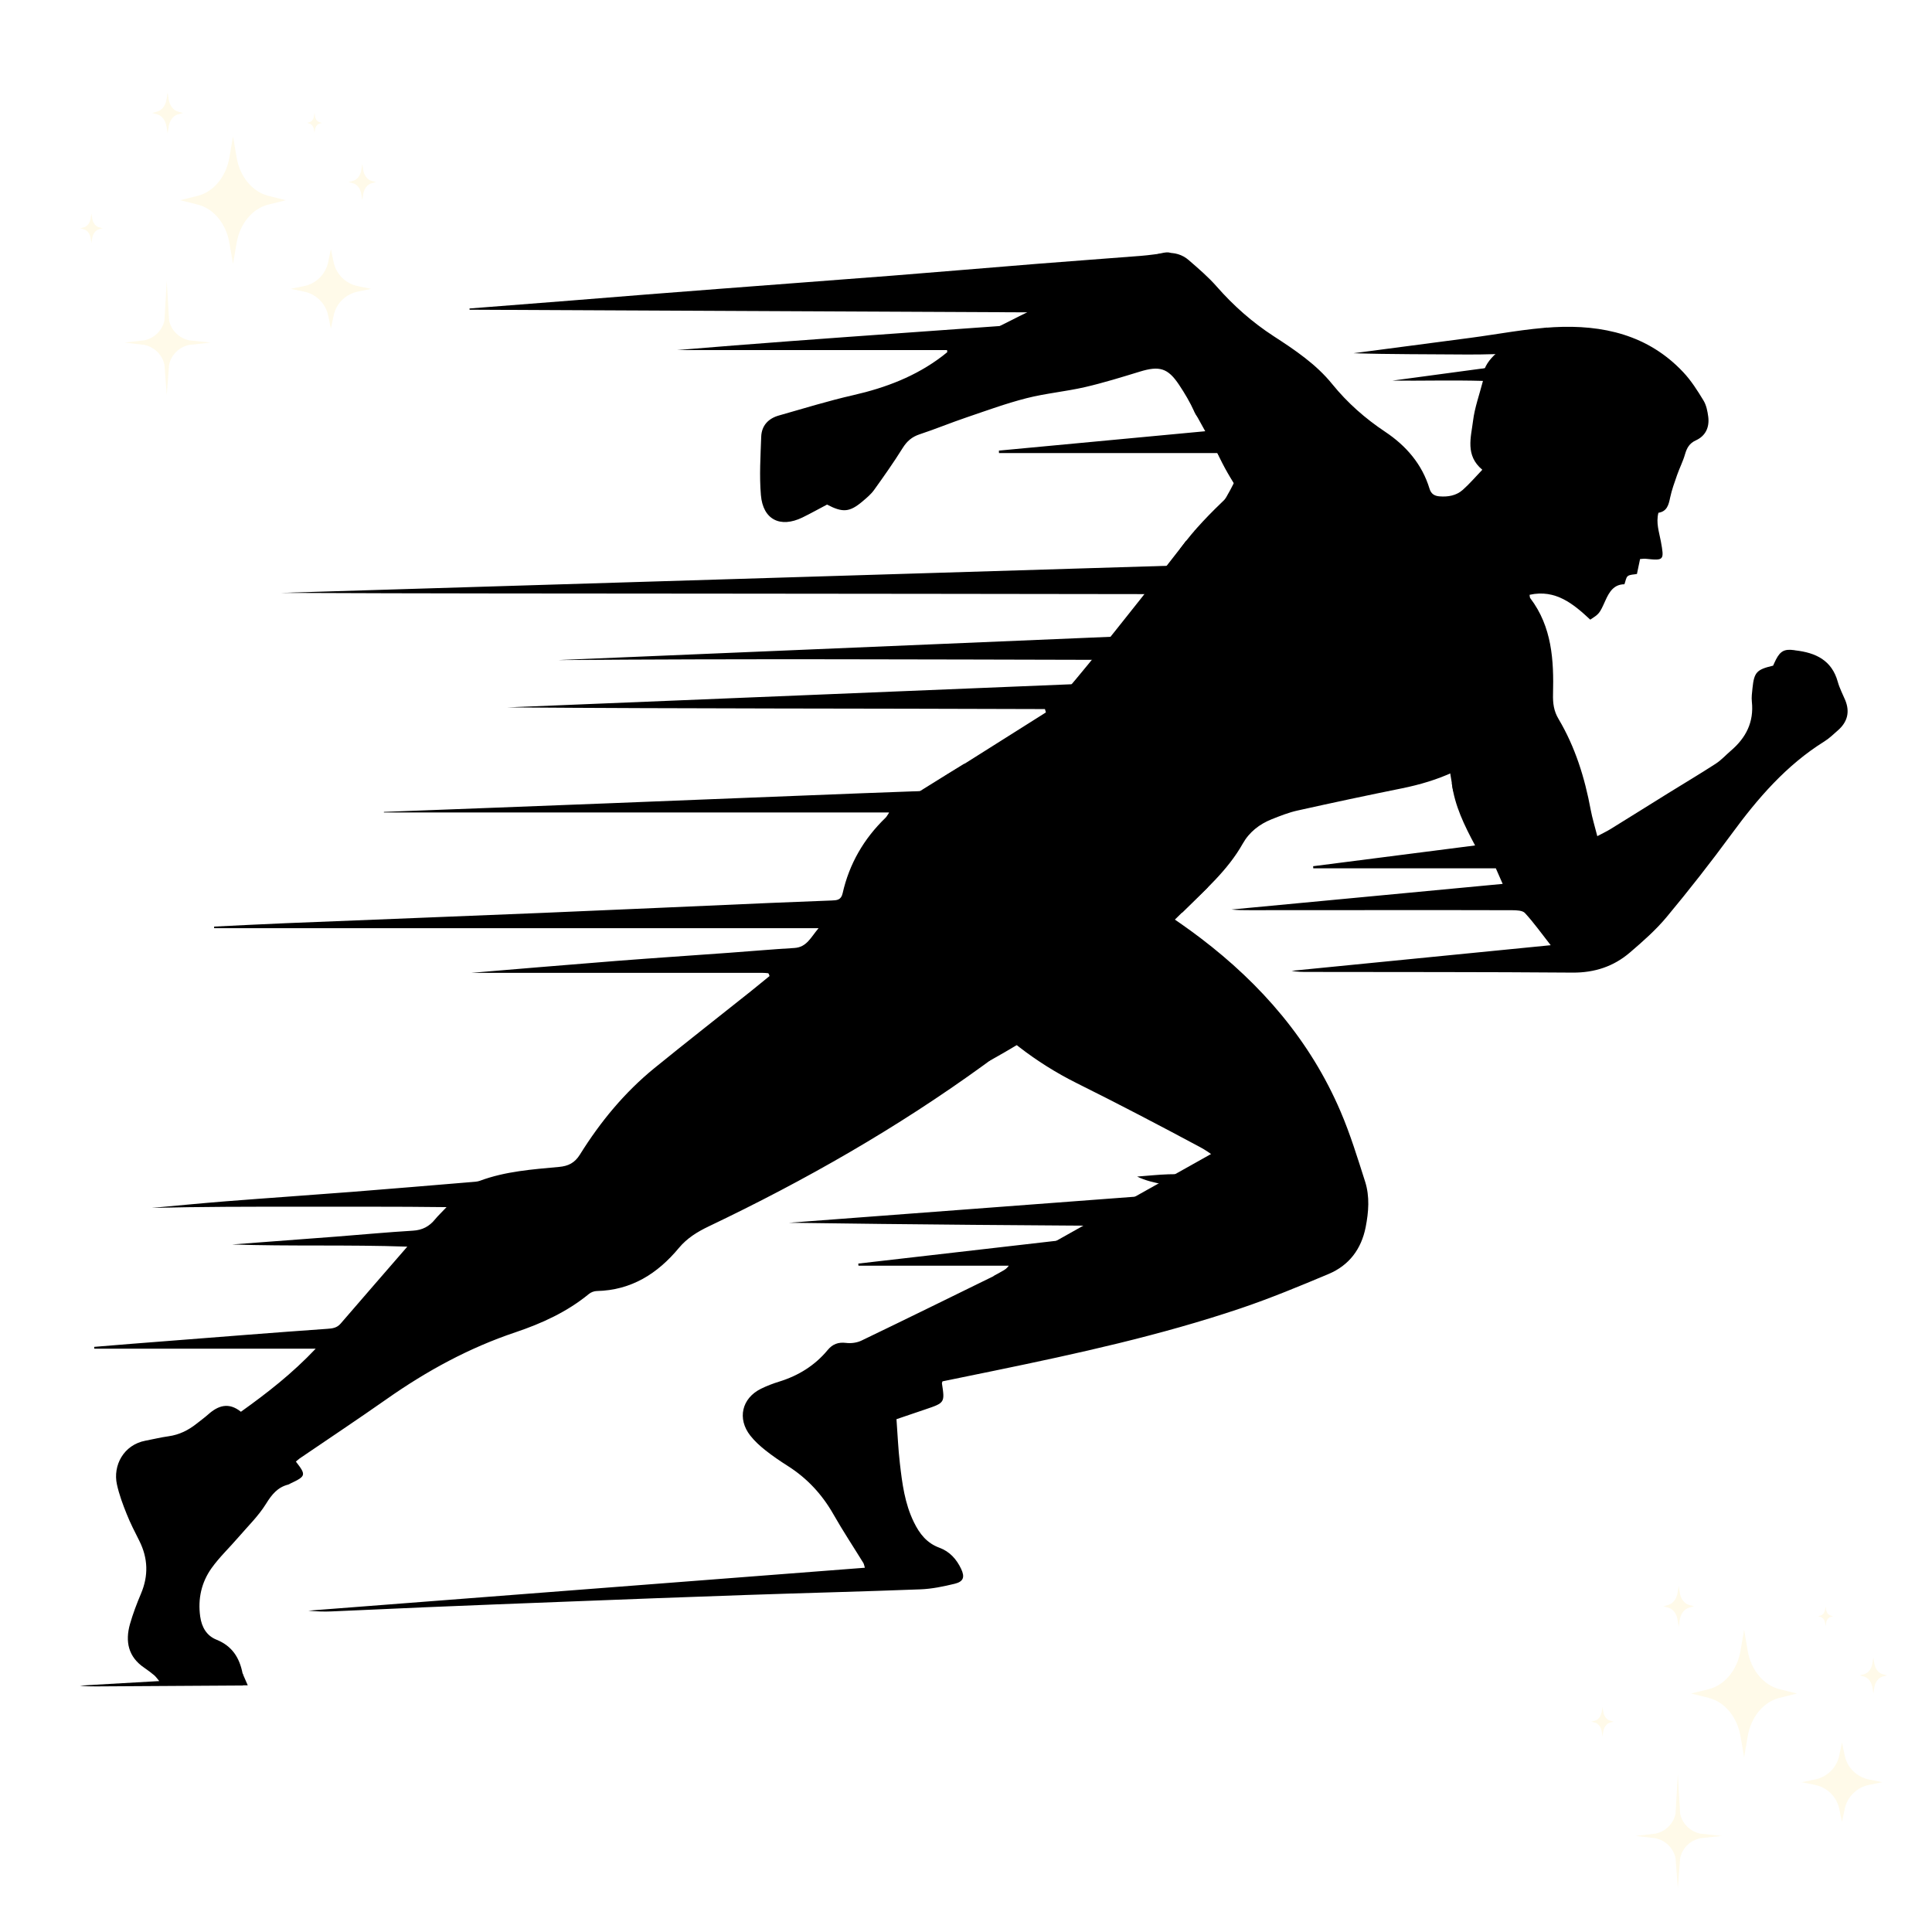 <svg xmlns="http://www.w3.org/2000/svg" xmlns:xlink="http://www.w3.org/1999/xlink" width="300" zoomAndPan="magnify" viewBox="0 0 224.88 225" height="300" preserveAspectRatio="xMidYMid meet" version="1.0"><defs><filter x="0%" y="0%" width="100%" height="100%" id="475a3fb116"><feColorMatrix values="0 0 0 0 1 0 0 0 0 1 0 0 0 0 1 0 0 0 1 0" color-interpolation-filters="sRGB"/></filter><mask id="20033c7ecb"><g filter="url(#475a3fb116)"><rect x="-22.488" width="269.856" fill="#000000" y="-22.5" height="270" fill-opacity="0.1"/></g></mask><clipPath id="481536df4d"><path d="M 24 19 L 34.742 19 L 34.742 29 L 24 29 Z M 24 19 " clip-rule="nonzero"/></clipPath><clipPath id="a9219dc93b"><path d="M 31 9 L 34.742 9 L 34.742 14 L 31 14 Z M 31 9 " clip-rule="nonzero"/></clipPath><clipPath id="d9f9bbf365"><path d="M 0.262 14 L 3 14 L 3 19 L 0.262 19 Z M 0.262 14 " clip-rule="nonzero"/></clipPath><clipPath id="40fd7f2a83"><path d="M 8 0.777 L 13 0.777 L 13 6 L 8 6 Z M 8 0.777 " clip-rule="nonzero"/></clipPath><clipPath id="c62f3f6c3b"><rect x="0" width="35" y="0" height="37"/></clipPath><clipPath id="7eeeb24f4f"><path d="M 9.262 29 L 215.402 29 L 215.402 196.449 L 9.262 196.449 Z M 9.262 29 " clip-rule="nonzero"/></clipPath><clipPath id="09bf4da253"><path d="M 26 194 L 29 194 L 29 196.449 L 26 196.449 Z M 26 194 " clip-rule="nonzero"/></clipPath><mask id="75d548a2de"><g filter="url(#475a3fb116)"><rect x="-22.488" width="269.856" fill="#000000" y="-22.5" height="270" fill-opacity="0.1"/></g></mask><clipPath id="e89e9bda0d"><path d="M 24 18 L 34.723 18 L 34.723 29 L 24 29 Z M 24 18 " clip-rule="nonzero"/></clipPath><clipPath id="b6578b9a94"><path d="M 5 22 L 16 22 L 16 35.918 L 5 35.918 Z M 5 22 " clip-rule="nonzero"/></clipPath><clipPath id="88fc0cb7e6"><path d="M 31 9 L 34.723 9 L 34.723 14 L 31 14 Z M 31 9 " clip-rule="nonzero"/></clipPath><clipPath id="7b54ed0910"><path d="M 0.242 14 L 3 14 L 3 19 L 0.242 19 Z M 0.242 14 " clip-rule="nonzero"/></clipPath><clipPath id="681f2594ff"><path d="M 8 0.688 L 13 0.688 L 13 6 L 8 6 Z M 8 0.688 " clip-rule="nonzero"/></clipPath><clipPath id="9cddfbc846"><rect x="0" width="35" y="0" height="37"/></clipPath></defs><g mask="url(#20033c7ecb)"><g transform="matrix(1, 0, 0, 1, 9, 10)"><g clip-path="url(#c62f3f6c3b)"><path fill="#fecd1a" d="M 24.23 13.316 L 22.195 13.824 C 20.336 14.285 18.883 16.039 18.496 18.285 L 18.078 20.738 L 17.656 18.285 C 17.27 16.039 15.816 14.285 13.957 13.824 L 11.922 13.316 L 13.957 12.809 C 15.816 12.344 17.27 10.59 17.656 8.344 L 18.078 5.891 L 18.496 8.344 C 18.883 10.59 20.336 12.344 22.195 12.809 Z M 24.23 13.316 " fill-opacity="1" fill-rule="nonzero"/><g clip-path="url(#481536df4d)"><path fill="#fecd1a" d="M 34.164 23.641 L 32.613 23.957 C 31.195 24.246 30.09 25.34 29.797 26.734 L 29.477 28.266 L 29.156 26.734 C 28.863 25.34 27.754 24.246 26.34 23.957 L 24.789 23.641 L 26.34 23.324 C 27.754 23.035 28.863 21.945 29.156 20.547 L 29.477 19.02 L 29.797 20.547 C 30.09 21.945 31.195 23.035 32.613 23.324 Z M 34.164 23.641 " fill-opacity="1" fill-rule="nonzero"/></g><path fill="#fecd1a" d="M 15.477 29.898 L 12.984 30.164 C 11.801 30.406 10.875 31.32 10.629 32.488 L 10.359 36 L 10.094 32.488 C 9.848 31.32 8.922 30.406 7.738 30.164 L 5.441 29.898 L 7.738 29.637 C 8.922 29.395 9.848 28.48 10.094 27.312 L 10.359 22.711 L 10.629 27.312 C 10.875 28.48 11.801 29.395 12.984 29.637 Z M 15.477 29.898 " fill-opacity="1" fill-rule="nonzero"/><g clip-path="url(#a9219dc93b)"><path fill="#fecd1a" d="M 34.719 11.203 L 34.195 11.348 C 33.715 11.48 33.34 11.98 33.238 12.617 L 33.133 13.316 L 33.023 12.617 C 32.922 11.98 32.547 11.48 32.07 11.348 L 31.543 11.203 L 32.07 11.059 C 32.547 10.926 32.922 10.43 33.023 9.789 L 33.133 9.094 L 33.238 9.789 C 33.34 10.43 33.715 10.926 34.195 11.059 Z M 34.719 11.203 " fill-opacity="1" fill-rule="nonzero"/></g><g clip-path="url(#d9f9bbf365)"><path fill="#fecd1a" d="M 2.887 16.59 L 2.457 16.707 C 2.062 16.816 1.758 17.223 1.676 17.746 L 1.586 18.316 L 1.5 17.746 C 1.418 17.223 1.109 16.816 0.719 16.707 L 0.289 16.59 L 0.719 16.469 C 1.109 16.363 1.418 15.953 1.5 15.434 L 1.586 14.859 L 1.676 15.434 C 1.758 15.953 2.062 16.363 2.457 16.469 Z M 2.887 16.59 " fill-opacity="1" fill-rule="nonzero"/></g><g clip-path="url(#40fd7f2a83)"><path fill="#fecd1a" d="M 12.25 3.156 L 11.656 3.32 C 11.117 3.469 10.695 4.031 10.582 4.75 L 10.461 5.535 L 10.336 4.75 C 10.227 4.031 9.801 3.469 9.262 3.32 L 8.668 3.156 L 9.262 2.992 C 9.801 2.844 10.227 2.281 10.336 1.562 L 10.461 0.777 L 10.582 1.562 C 10.695 2.281 11.117 2.844 11.656 2.992 Z M 12.25 3.156 " fill-opacity="1" fill-rule="nonzero"/></g><path fill="#fecd1a" d="M 28.438 4.312 L 28.152 4.395 C 27.887 4.465 27.68 4.738 27.625 5.09 L 27.566 5.473 L 27.508 5.09 C 27.453 4.738 27.246 4.465 26.984 4.395 L 26.695 4.312 L 26.984 4.234 C 27.246 4.164 27.453 3.891 27.508 3.539 L 27.566 3.156 L 27.625 3.539 C 27.68 3.891 27.887 4.164 28.152 4.234 Z M 28.438 4.312 " fill-opacity="1" fill-rule="nonzero"/></g></g></g><g clip-path="url(#7eeeb24f4f)"><path fill="#000000" d="M 28.23 194.977 C 28.211 194.938 28.191 194.906 28.188 194.871 C 27.832 193.055 26.973 191.691 25.152 190.957 C 24.023 190.504 23.434 189.535 23.254 188.254 C 22.969 186.18 23.402 184.281 24.578 182.625 C 25.496 181.34 26.668 180.238 27.703 179.031 C 28.801 177.754 30.035 176.559 30.914 175.145 C 31.586 174.059 32.266 173.203 33.516 172.891 C 33.609 172.867 33.684 172.801 33.773 172.762 C 35.578 171.914 35.613 171.781 34.398 170.215 C 34.547 170.098 34.68 169.957 34.836 169.852 C 38.227 167.543 41.641 165.273 44.996 162.918 C 49.645 159.652 54.566 156.969 59.973 155.156 C 63.035 154.125 65.984 152.785 68.523 150.695 C 68.766 150.492 69.133 150.359 69.445 150.352 C 73.465 150.266 76.52 148.324 78.996 145.344 C 79.957 144.188 81.156 143.457 82.477 142.824 C 93.691 137.48 104.445 131.34 114.516 124.031 C 115.121 123.594 115.723 123.137 116.43 122.613 C 112.801 118.828 109.305 115.145 107.254 110.391 C 107.652 110.605 107.949 110.906 108.227 111.227 C 109.781 113.012 111.309 114.816 112.887 116.578 C 116.438 120.531 120.543 123.754 125.324 126.137 C 130.16 128.543 134.945 131.043 139.703 133.594 C 140.918 134.246 142.02 135.164 143.02 136.125 C 144.234 137.297 144.973 139.34 144.918 140.789 C 144.551 140.176 144.199 139.664 143.926 139.109 C 143.098 137.453 141.727 136.762 139.93 136.766 C 138.629 136.773 137.324 136.715 136.02 136.758 C 134.805 136.797 133.586 136.934 132.371 137.023 C 134.312 137.969 136.445 137.938 138.395 138.613 C 138.379 138.707 138.371 138.801 138.359 138.898 C 122.844 140.066 107.34 141.234 91.824 142.402 C 98.992 142.504 106.164 142.586 113.336 142.645 C 120.465 142.707 127.59 142.746 134.715 142.797 C 134.719 142.914 134.723 143.035 134.727 143.148 C 123.117 144.484 111.508 145.82 99.895 147.156 C 99.902 147.238 99.914 147.316 99.918 147.402 L 117.426 147.402 C 117.078 147.852 116.688 148.109 116.266 148.32 C 110.941 150.93 105.617 153.551 100.273 156.121 C 99.75 156.375 99.062 156.469 98.48 156.395 C 97.562 156.281 96.898 156.535 96.324 157.23 C 94.836 159.027 92.93 160.203 90.707 160.895 C 89.973 161.121 89.246 161.395 88.555 161.738 C 86.324 162.844 85.777 165.227 87.32 167.191 C 87.824 167.832 88.441 168.391 89.078 168.898 C 89.91 169.559 90.789 170.156 91.688 170.727 C 93.938 172.156 95.68 174.035 97 176.355 C 98.094 178.281 99.32 180.129 100.484 182.02 C 100.555 182.133 100.57 182.277 100.664 182.578 C 79.012 184.25 57.434 185.914 35.855 187.578 C 36.758 187.668 37.656 187.707 38.555 187.664 C 42.172 187.516 45.781 187.336 49.398 187.184 C 54.945 186.953 60.492 186.734 66.035 186.523 C 72.98 186.254 79.926 185.984 86.871 185.75 C 93.625 185.516 100.379 185.355 107.133 185.094 C 108.473 185.043 109.812 184.762 111.121 184.445 C 112.148 184.195 112.324 183.668 111.875 182.715 C 111.34 181.582 110.539 180.688 109.348 180.25 C 107.875 179.711 107.035 178.633 106.371 177.273 C 105.305 175.102 105.008 172.762 104.738 170.41 C 104.543 168.742 104.477 167.062 104.344 165.277 C 105.547 164.871 106.633 164.496 107.715 164.133 C 109.973 163.371 109.984 163.352 109.637 161.109 C 109.625 161.066 109.656 161.016 109.703 160.871 C 111.676 160.465 113.699 160.059 115.723 159.637 C 125.406 157.641 135.062 155.527 144.441 152.363 C 147.906 151.191 151.297 149.785 154.668 148.367 C 157.051 147.367 158.48 145.469 158.984 142.918 C 159.332 141.148 159.473 139.348 158.922 137.613 C 158.043 134.859 157.191 132.078 156.055 129.43 C 152.527 121.191 146.836 114.633 139.77 109.258 C 136.895 107.066 133.816 105.152 130.832 103.109 C 130.363 102.789 129.828 102.547 129.531 102.012 C 132.484 102.984 134.953 104.852 137.625 106.281 C 140.223 103.688 142.906 101.383 144.668 98.254 C 145.422 96.91 146.609 95.98 148.039 95.41 C 149.023 95.02 150.023 94.621 151.047 94.395 C 155.09 93.492 159.148 92.629 163.211 91.809 C 167.406 90.957 171.242 89.422 174.367 86.379 C 174.441 86.309 174.582 86.301 174.902 86.195 C 173.461 88.684 171.352 90.059 169.016 91.223 C 169.355 93.848 170.477 96.117 171.727 98.461 C 165.301 99.285 159.082 100.082 152.867 100.879 C 152.871 100.961 152.879 101.047 152.883 101.125 L 174.145 101.125 C 174.43 101.77 174.668 102.316 174.941 102.938 C 164.281 103.941 153.816 104.93 143.352 105.922 C 144.07 106 144.797 106 145.516 106 C 150.68 105.996 155.848 105.992 161.012 105.992 C 166.031 105.992 171.051 105.984 176.07 106.004 C 176.57 106.008 177.262 106.027 177.539 106.336 C 178.562 107.445 179.441 108.688 180.535 110.078 C 170.277 111.094 160.32 112.082 150.359 113.062 C 150.996 113.191 151.625 113.191 152.254 113.191 C 162.535 113.211 172.816 113.188 183.098 113.27 C 185.652 113.285 187.867 112.551 189.758 110.93 C 191.258 109.645 192.766 108.32 194.023 106.812 C 196.648 103.66 199.18 100.426 201.605 97.121 C 204.652 92.965 207.969 89.113 212.402 86.348 C 212.973 85.996 213.461 85.512 213.973 85.066 C 215.082 84.102 215.402 82.934 214.84 81.551 C 214.543 80.84 214.172 80.145 213.969 79.41 C 213.27 76.879 211.383 76.012 209.027 75.742 C 208.977 75.734 208.934 75.719 208.883 75.715 C 207.766 75.566 207.289 75.812 206.773 76.801 C 206.645 77.047 206.535 77.312 206.434 77.523 C 204.52 77.973 204.227 78.289 204.035 80.133 C 203.984 80.66 203.902 81.199 203.961 81.719 C 204.215 84.094 203.273 85.93 201.512 87.43 C 200.926 87.934 200.398 88.523 199.758 88.938 C 197.941 90.117 196.074 91.223 194.23 92.367 C 191.977 93.766 189.734 95.176 187.48 96.566 C 187.043 96.832 186.578 97.051 185.961 97.379 C 185.672 96.242 185.375 95.281 185.191 94.301 C 184.5 90.574 183.387 86.996 181.441 83.719 C 180.895 82.805 180.777 81.898 180.805 80.84 C 180.906 76.898 180.688 73 178.156 69.664 C 178.082 69.566 178.102 69.402 178.074 69.27 C 181.125 68.594 183.199 70.359 185.141 72.164 C 186.184 71.48 186.207 71.488 186.898 69.949 C 187.355 68.93 187.883 68.055 189.121 68.043 C 189.262 67.668 189.297 67.25 189.516 67.09 C 189.781 66.895 190.207 66.922 190.578 66.844 C 190.707 66.227 190.82 65.68 190.941 65.105 C 191.223 65.094 191.406 65.051 191.59 65.074 C 193.742 65.301 193.766 65.258 193.363 63.047 C 193.164 61.969 192.777 60.902 193.078 59.719 C 194.086 59.559 194.27 58.789 194.445 57.945 C 194.633 57.059 194.949 56.195 195.25 55.332 C 195.535 54.516 195.941 53.73 196.176 52.906 C 196.391 52.168 196.688 51.625 197.438 51.285 C 198.578 50.766 199.031 49.762 198.883 48.547 C 198.797 47.887 198.66 47.18 198.32 46.629 C 197.625 45.48 196.887 44.32 195.973 43.348 C 191.883 38.992 186.594 37.801 180.918 38.102 C 177.652 38.277 174.41 38.922 171.164 39.348 C 166.633 39.945 162.098 40.539 157.566 41.137 C 161.918 41.277 166.254 41.242 170.586 41.285 C 174.926 41.332 179.27 40.895 183.609 41.078 C 183.617 41.191 183.629 41.309 183.637 41.426 C 176.457 42.395 169.273 43.359 162.094 44.328 C 165.602 44.359 169.09 44.258 172.645 44.359 C 172.215 46.012 171.68 47.484 171.492 48.996 C 171.254 50.934 170.555 53.031 172.57 54.707 C 171.762 55.551 171.078 56.355 170.293 57.051 C 169.539 57.719 168.578 57.887 167.578 57.805 C 167 57.758 166.609 57.527 166.422 56.914 C 165.555 54.051 163.691 51.914 161.273 50.297 C 158.926 48.734 156.875 46.93 155.086 44.727 C 153.227 42.426 150.742 40.754 148.27 39.152 C 145.777 37.531 143.594 35.602 141.637 33.371 C 140.66 32.254 139.508 31.273 138.383 30.297 C 137.629 29.637 136.695 29.375 135.688 29.473 C 134.727 29.566 133.777 29.723 132.816 29.797 C 128.777 30.117 124.734 30.402 120.695 30.727 C 115.07 31.176 109.445 31.664 103.82 32.105 C 97.23 32.621 90.637 33.102 84.047 33.613 C 78.121 34.055 72.211 34.539 66.293 35.012 C 62.402 35.316 58.512 35.621 54.621 35.926 C 54.621 35.977 54.625 36.02 54.625 36.07 C 80.43 36.188 106.227 36.309 132.031 36.434 C 132.035 36.555 132.039 36.676 132.043 36.793 C 114.297 38.203 96.523 39.289 78.77 40.77 L 110.234 40.77 C 110.242 40.934 110.27 41.004 110.25 41.02 C 110.066 41.176 109.879 41.32 109.688 41.469 C 106.598 43.828 103.078 45.16 99.309 46.02 C 96.398 46.684 93.543 47.566 90.668 48.383 C 89.43 48.727 88.637 49.555 88.59 50.863 C 88.512 53.129 88.363 55.414 88.555 57.664 C 88.797 60.516 90.805 61.516 93.383 60.27 C 94.371 59.789 95.332 59.246 96.258 58.762 C 98.086 59.727 98.895 59.656 100.398 58.383 C 100.871 57.98 101.375 57.566 101.734 57.062 C 102.887 55.457 104.027 53.84 105.07 52.168 C 105.566 51.379 106.137 50.883 107.02 50.586 C 108.848 49.984 110.637 49.242 112.457 48.625 C 114.781 47.836 117.098 46.984 119.469 46.379 C 121.703 45.809 124.031 45.602 126.285 45.086 C 128.441 44.586 130.559 43.93 132.68 43.281 C 134.957 42.582 135.949 42.852 137.25 44.809 C 137.918 45.809 138.539 46.859 139.031 47.953 C 139.445 48.867 140.016 49.07 140.957 49.031 C 143.125 48.938 145.297 48.965 147.473 48.977 C 148.02 48.98 148.562 49.121 149.109 49.199 C 149.102 49.266 149.094 49.332 149.078 49.398 C 138.145 50.426 127.211 51.449 116.273 52.477 C 116.277 52.57 116.277 52.668 116.281 52.762 L 141.73 52.762 C 143.152 55.957 145.172 58.598 147.281 61.184 C 148.449 62.613 148.93 64.332 149.023 66.156 C 149.098 67.633 148.941 69.078 148.184 70.43 C 148.156 68.082 148.273 65.742 147.41 63.5 C 146.496 61.152 144.484 59.727 142.93 57.82 C 140.898 59.77 139.008 61.66 137.379 63.914 C 138.953 64.664 140.664 64.746 142.059 65.703 C 105.602 66.816 69.141 67.93 32.68 69.047 C 49.52 69.125 66.359 69.117 83.195 69.133 C 100.055 69.141 116.91 69.172 133.91 69.191 C 133.531 70.199 133.242 70.977 132.922 71.836 C 137.086 72.41 141.113 72.566 145.082 73.16 C 145.074 73.273 145.066 73.383 145.062 73.496 C 118.336 74.621 91.609 75.75 64.887 76.875 C 86.129 76.703 107.367 76.801 128.801 76.848 C 128.48 77.402 128.301 77.715 128.102 78.062 C 132.02 78.508 135.887 78.324 139.707 78.742 C 139.703 78.855 139.703 78.961 139.699 79.074 C 112.82 80.176 85.938 81.277 59.059 82.383 C 79.922 82.539 100.773 82.5 121.633 82.578 C 121.672 82.707 121.707 82.836 121.746 82.969 C 117.914 85.387 114.078 87.809 109.957 90.406 C 117.629 90.508 124.953 90.605 132.273 90.703 C 132.277 90.805 132.285 90.902 132.289 91.008 C 131.777 91.086 131.27 91.215 130.758 91.238 C 128.781 91.34 126.805 91.41 124.828 91.48 C 116.68 91.785 108.523 92.066 100.375 92.379 C 90.391 92.762 80.41 93.176 70.43 93.566 C 61.836 93.906 53.242 94.227 44.648 94.555 C 44.648 94.578 44.648 94.598 44.648 94.617 L 103.5 94.617 C 103.285 94.93 103.207 95.105 103.078 95.227 C 100.543 97.672 98.844 100.602 98.07 104.039 C 97.891 104.832 97.395 104.848 96.789 104.871 C 94.375 104.961 91.969 105.059 89.559 105.16 C 80.785 105.543 72.012 105.941 63.238 106.309 C 53.258 106.727 43.273 107.102 33.293 107.512 C 30.488 107.629 27.684 107.773 24.875 107.91 C 24.875 107.973 24.875 108.031 24.883 108.094 L 95.273 108.094 C 94.355 109.176 93.887 110.32 92.445 110.402 C 89.895 110.555 87.344 110.781 84.793 110.965 C 80.461 111.281 76.129 111.566 71.801 111.902 C 65.742 112.379 59.688 112.895 54.836 113.297 C 65.316 113.297 76.992 113.297 88.676 113.297 C 88.914 113.297 89.156 113.316 89.395 113.34 C 89.426 113.344 89.457 113.402 89.48 113.441 C 89.504 113.48 89.512 113.527 89.559 113.672 C 88.848 114.25 88.105 114.863 87.359 115.461 C 83.625 118.438 79.855 121.379 76.148 124.395 C 72.676 127.223 69.848 130.656 67.488 134.445 C 66.863 135.453 66.105 135.801 65.055 135.898 C 61.934 136.188 58.801 136.406 55.82 137.516 C 55.508 137.629 55.16 137.633 54.82 137.664 C 50.203 138.047 45.594 138.441 40.977 138.801 C 36.07 139.184 31.16 139.516 26.254 139.902 C 23.375 140.129 20.5 140.414 17.621 140.672 C 23.293 140.531 28.969 140.527 34.645 140.535 C 40.301 140.543 45.953 140.504 51.945 140.582 C 51.328 141.238 50.941 141.594 50.613 141.996 C 49.941 142.828 49.133 143.258 48.031 143.324 C 45.047 143.504 42.066 143.785 39.086 144.016 C 35.051 144.328 31.016 144.625 26.977 144.93 C 33.703 145.16 40.418 144.941 47.375 145.184 C 44.656 148.324 42.121 151.227 39.609 154.148 C 39.184 154.648 38.656 154.715 38.059 154.754 C 34.98 154.969 31.902 155.203 28.824 155.441 C 24.305 155.785 19.781 156.141 15.262 156.5 C 13.809 156.613 12.359 156.734 10.91 156.855 C 10.914 156.926 10.914 157 10.918 157.07 L 36.703 157.07 C 33.953 159.977 31.047 162.234 27.996 164.414 C 26.59 163.281 25.367 163.672 24.195 164.715 C 23.766 165.098 23.289 165.438 22.836 165.801 C 21.879 166.562 20.82 167.094 19.578 167.266 C 18.672 167.391 17.781 167.613 16.883 167.781 C 14.332 168.262 13.07 170.676 13.559 172.883 C 13.816 174.055 14.238 175.191 14.688 176.309 C 15.113 177.383 15.648 178.418 16.168 179.449 C 17.18 181.473 17.246 183.504 16.359 185.598 C 15.871 186.75 15.422 187.93 15.078 189.133 C 14.504 191.176 14.871 192.961 16.746 194.23 C 17.145 194.5 17.527 194.797 17.902 195.102 C 18.086 195.258 18.227 195.473 18.488 195.777 C 15.277 195.961 12.27 196.133 9.262 196.305 C 9.895 196.398 10.52 196.398 11.145 196.398 C 16.844 196.367 22.539 196.328 28.234 196.293 C 28.199 195.84 28.199 195.414 28.23 194.977 Z M 28.23 194.977 " fill-opacity="1" fill-rule="nonzero"/></g><path fill="#000000" d="M 180.066 38.141 C 180.066 38.141 172.227 40.406 172.641 44.34 C 173.051 48.34 180.637 47.504 181.055 47.645 C 181.473 47.781 183.699 48.406 184.184 47.645 C 184.672 46.879 185.363 45.207 185.363 43.676 C 185.363 42.145 185.922 40.336 184.668 39.918 C 183.422 39.492 180.066 38.141 180.066 38.141 Z M 180.066 38.141 " fill-opacity="1" fill-rule="nonzero"/><path fill="#000000" d="M 110.254 41.016 C 111.703 40.469 134 28.594 136.195 29.434 C 138.391 30.273 136.195 38.137 136.195 38.137 C 136.195 38.137 130.137 40.934 129.094 41.016 C 128.047 41.094 121.789 41.016 121.789 41.016 Z M 110.254 41.016 " fill-opacity="1" fill-rule="nonzero"/><path fill="#000000" d="M 139.039 47.941 L 143.633 56.246 C 143.633 56.246 141.258 61.301 139.039 61.82 C 143.18 64.527 148.191 74.242 148.191 74.242 C 148.191 74.242 154.871 76.645 156.121 73.406 C 157.375 70.168 158.105 62.754 157.375 60.352 C 156.648 57.949 152.68 51.992 152.469 51.367 C 152.262 50.738 148.723 46.77 148.352 46.562 C 147.977 46.352 146.625 44.578 145.375 44.367 C 144.117 44.16 139.039 47.941 139.039 47.941 Z M 139.039 47.941 " fill-opacity="1" fill-rule="nonzero"/><path fill="#000000" d="M 138.074 62.988 C 138.074 62.988 121.398 84.52 121.281 83.246 C 121.578 84.375 139.734 86.043 141.512 86.043 C 143.289 86.043 147.668 85.207 149.754 82.074 C 151.844 78.941 156.746 70.062 155.598 68.395 C 154.453 66.719 154.66 64.738 151.633 63.691 C 148.605 62.648 138.074 62.988 138.074 62.988 Z M 138.074 62.988 " fill-opacity="1" fill-rule="nonzero"/><path fill="#000000" d="M 112.18 88.98 C 112.18 88.98 112.137 89.008 112.047 89.062 C 110.984 89.707 103.895 94.027 103.504 94.59 C 103.082 95.199 116.082 98.961 119.426 98.961 C 122.762 98.961 130.066 98.121 132.5 97.078 C 134.938 96.031 139.934 96.66 139.039 91.508 C 138.137 86.359 140.387 84.594 136.816 84.961 C 133.242 85.332 133.215 84.547 132.988 84.914 C 132.762 85.277 112.18 88.98 112.18 88.98 Z M 112.18 88.98 " fill-opacity="1" fill-rule="nonzero"/><path fill="#000000" d="M 115.152 123.555 C 115.152 123.555 121.27 120.203 121.32 119.504 C 121.375 118.805 114.836 108.918 113.789 108.57 C 112.746 108.223 104.469 105.926 104.402 106.273 C 104.328 106.617 105.512 109.82 105.512 110.938 C 105.512 112.051 106.766 115.113 107.32 117.066 C 107.875 119.02 115.152 123.555 115.152 123.555 Z M 115.152 123.555 " fill-opacity="1" fill-rule="nonzero"/><path fill="#000000" d="M 140.578 103.359 L 133.055 110.734 C 133.055 110.734 122.062 103.859 122.062 103.363 C 122.062 102.863 123.801 96.668 124.5 96.668 C 125.195 96.668 132.645 96.461 133.891 96.668 C 135.141 96.879 139.105 98.406 139.141 98.969 C 139.18 99.52 140.578 103.359 140.578 103.359 Z M 140.578 103.359 " fill-opacity="1" fill-rule="nonzero"/><path fill="#000000" d="M 169.172 92.121 C 169.059 91.465 168.168 86.047 168.168 86.047 L 179.074 81.973 C 179.074 81.973 178.082 83.383 178.184 84.32 C 178.285 85.258 178.863 91.523 178.547 91.891 C 178.234 92.262 175.105 93.777 174.27 93.672 C 173.434 93.562 169.172 92.121 169.172 92.121 Z M 169.172 92.121 " fill-opacity="1" fill-rule="nonzero"/><path fill="#000000" d="M 115.617 148.625 L 146.73 131.168 L 149.074 137.277 C 149.074 137.277 150.641 142.445 148.293 144.172 C 145.945 145.895 137.961 150.441 134.207 150.598 C 130.453 150.75 121.32 151.535 121.32 151.535 Z M 115.617 148.625 " fill-opacity="1" fill-rule="nonzero"/><g clip-path="url(#09bf4da253)"><path fill="#000000" d="M 28.184 194.871 L 28.793 196.27 L 26.91 196.27 C 26.91 196.27 27.016 195.277 27.121 195.25 C 27.223 195.223 28.184 194.871 28.184 194.871 Z M 28.184 194.871 " fill-opacity="1" fill-rule="nonzero"/></g><g mask="url(#75d548a2de)"><g transform="matrix(1, 0, 0, 1, 185, 184)"><g clip-path="url(#9cddfbc846)"><path fill="#fecd1a" d="M 24.211 13.227 L 22.176 13.734 C 20.316 14.199 18.863 15.953 18.477 18.199 L 18.059 20.652 L 17.637 18.199 C 17.25 15.953 15.797 14.199 13.938 13.734 L 11.902 13.227 L 13.938 12.719 C 15.797 12.254 17.25 10.5 17.637 8.258 L 18.059 5.805 L 18.477 8.258 C 18.863 10.5 20.316 12.254 22.176 12.719 Z M 24.211 13.227 " fill-opacity="1" fill-rule="nonzero"/><g clip-path="url(#e89e9bda0d)"><path fill="#fecd1a" d="M 34.145 23.555 L 32.594 23.871 C 31.176 24.16 30.07 25.25 29.777 26.648 L 29.457 28.176 L 29.137 26.648 C 28.844 25.25 27.734 24.16 26.32 23.871 L 24.77 23.555 L 26.32 23.238 C 27.734 22.949 28.844 21.855 29.137 20.461 L 29.457 18.93 L 29.777 20.461 C 30.07 21.855 31.176 22.949 32.594 23.238 Z M 34.145 23.555 " fill-opacity="1" fill-rule="nonzero"/></g><g clip-path="url(#b6578b9a94)"><path fill="#fecd1a" d="M 15.457 29.812 L 12.965 30.078 C 11.781 30.32 10.855 31.23 10.609 32.398 L 10.34 35.914 L 10.074 32.398 C 9.828 31.23 8.902 30.32 7.719 30.078 L 5.422 29.812 L 7.719 29.547 C 8.902 29.305 9.828 28.395 10.074 27.227 L 10.34 22.625 L 10.609 27.227 C 10.855 28.395 11.781 29.305 12.965 29.547 Z M 15.457 29.812 " fill-opacity="1" fill-rule="nonzero"/></g><g clip-path="url(#88fc0cb7e6)"><path fill="#fecd1a" d="M 34.699 11.117 L 34.172 11.262 C 33.695 11.395 33.32 11.891 33.219 12.531 L 33.109 13.227 L 33.004 12.531 C 32.902 11.891 32.527 11.395 32.047 11.262 L 31.523 11.117 L 32.047 10.973 C 32.527 10.84 32.902 10.34 33.004 9.703 L 33.109 9.008 L 33.219 9.703 C 33.32 10.34 33.695 10.84 34.172 10.973 Z M 34.699 11.117 " fill-opacity="1" fill-rule="nonzero"/></g><g clip-path="url(#7b54ed0910)"><path fill="#fecd1a" d="M 2.867 16.5 L 2.438 16.621 C 2.043 16.727 1.738 17.137 1.656 17.66 L 1.566 18.23 L 1.477 17.66 C 1.398 17.137 1.09 16.727 0.695 16.621 L 0.27 16.5 L 0.695 16.383 C 1.09 16.273 1.398 15.867 1.477 15.344 L 1.566 14.773 L 1.656 15.344 C 1.738 15.867 2.043 16.273 2.438 16.383 Z M 2.867 16.5 " fill-opacity="1" fill-rule="nonzero"/></g><g clip-path="url(#681f2594ff)"><path fill="#fecd1a" d="M 12.23 3.07 L 11.637 3.23 C 11.098 3.379 10.672 3.941 10.562 4.66 L 10.438 5.449 L 10.316 4.66 C 10.203 3.941 9.781 3.379 9.242 3.23 L 8.648 3.07 L 9.242 2.906 C 9.781 2.758 10.203 2.195 10.316 1.477 L 10.438 0.688 L 10.562 1.477 C 10.672 2.195 11.098 2.758 11.637 2.906 Z M 12.23 3.07 " fill-opacity="1" fill-rule="nonzero"/></g><path fill="#fecd1a" d="M 28.418 4.227 L 28.129 4.305 C 27.867 4.379 27.66 4.652 27.605 5.004 L 27.547 5.387 L 27.488 5.004 C 27.434 4.652 27.227 4.379 26.965 4.305 L 26.676 4.227 L 26.965 4.148 C 27.227 4.074 27.434 3.801 27.488 3.453 L 27.547 3.07 L 27.605 3.453 C 27.66 3.801 27.867 4.074 28.129 4.148 Z M 28.418 4.227 " fill-opacity="1" fill-rule="nonzero"/></g></g></g></svg>